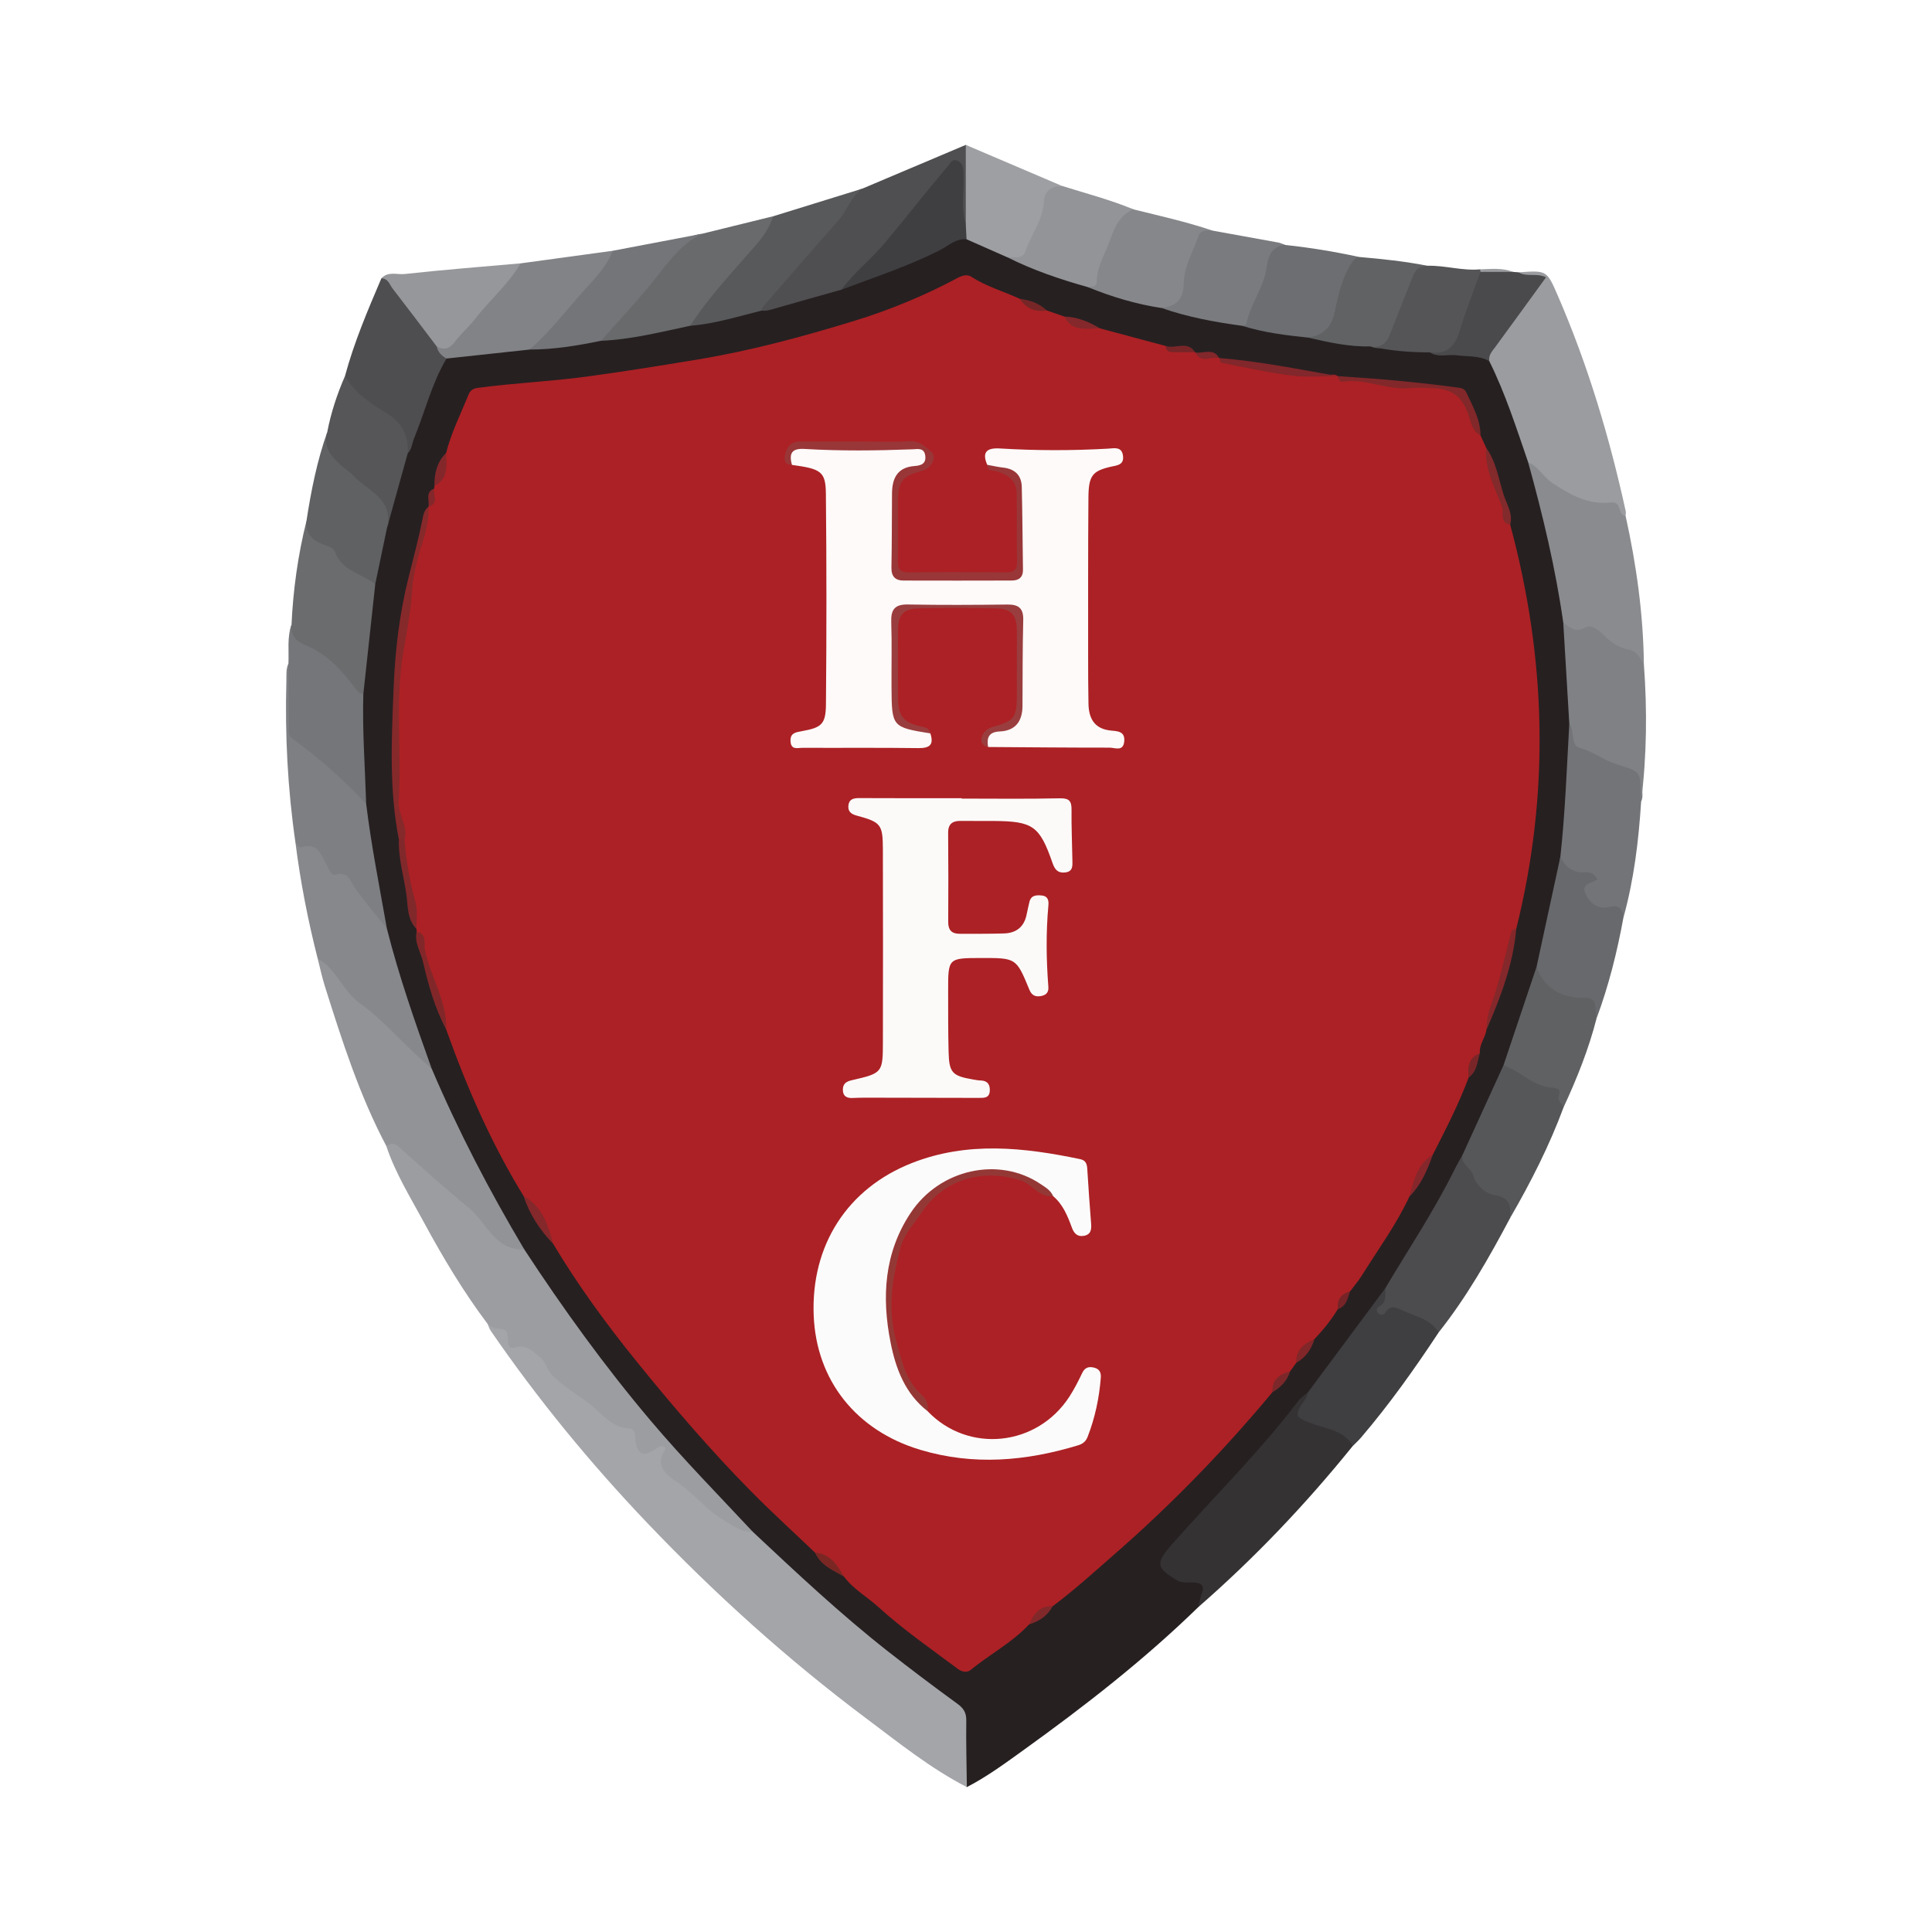 <?xml version="1.0" encoding="utf-8"?>
<!-- Generator: Adobe Illustrator 17.0.0, SVG Export Plug-In . SVG Version: 6.00 Build 0)  -->
<!DOCTYPE svg PUBLIC "-//W3C//DTD SVG 1.1//EN" "http://www.w3.org/Graphics/SVG/1.1/DTD/svg11.dtd">
<svg version="1.1" id="Layer_1" xmlns="http://www.w3.org/2000/svg" xmlns:xlink="http://www.w3.org/1999/xlink" x="0px" y="0px"
	 width="200px" height="200px" viewBox="0 0 200 200" enable-background="new 0 0 200 200" xml:space="preserve">

<g>
	<path fill="#262021" d="M124.059,166.355c-5.638,5.495-11.835,10.309-18.217,14.894c-1.86,1.336-3.708,2.697-5.753,3.751
		c-0.591-0.58-0.393-1.331-0.437-2.028c-0.119-1.878,0.577-3.958-0.331-5.587c-0.866-1.555-2.767-2.355-4.225-3.465
		c-6.109-4.652-11.9-9.661-17.345-15.073c-6.426-6.372-12.36-13.171-17.712-20.473c-2.144-2.926-4.172-5.93-6.115-8.993
		c-3.687-6.026-6.992-12.246-9.587-18.83c-1.908-4.731-3.524-9.556-4.663-14.535c-0.915-4.287-1.69-8.597-2.189-12.955
		c-0.188-3.699-0.598-7.391-0.286-11.1c0.41-3.776,0.482-7.592,1.279-11.324c0.44-1.984,0.719-4.004,1.245-5.971
		c0.712-2.59,1.308-5.214,2.165-7.765c1.014-2.733,1.966-5.488,3.052-8.193c0.305-0.76,0.596-1.541,1.426-1.918
		c1.892-0.699,3.911-0.386,5.853-0.725c0.838-0.146,1.709-0.161,2.558-0.302c2.486-0.052,4.928-0.489,7.38-0.837
		c3.111-0.244,6.122-1.093,9.202-1.523c2.488-0.342,4.884-1.117,7.348-1.571c2.791-0.514,5.454-1.492,8.174-2.262
		c3.864-1.204,7.615-2.689,11.223-4.525c0.594-0.302,1.17-0.643,1.872-0.604c1.555,0.485,2.972,1.291,4.468,1.915
		c2.702,1.189,5.476,2.187,8.286,3.088c2.519,0.827,5.053,1.603,7.651,2.148c2.729,0.738,5.501,1.274,8.273,1.813
		c2.244,0.474,4.504,0.862,6.769,1.223c2.146,0.327,4.283,0.715,6.447,0.914c1.998,0.287,4.02,0.324,6.018,0.6
		c1.668,0.455,3.407,0.04,5.086,0.418c0.491,0.111,1.003,0.099,1.347,0.544c1.53,2.387,2.291,5.103,3.248,7.73
		c0.365,1.003,0.659,2.036,1.002,3.052c1.623,5.494,2.996,11.042,3.672,16.744c0.27,3.423,0.518,6.847,0.688,10.276
		c-0.464,4.532-0.238,9.116-1.028,13.622c-0.687,3.858-1.406,7.712-2.493,11.484c-1.067,3.431-2.08,6.882-3.416,10.223
		c-1.407,3.134-2.584,6.375-4.272,9.381c-2.357,4.805-5.099,9.388-8.041,13.854c-2.653,3.654-5.239,7.358-8.097,10.86
		c-2.1,2.433-4.139,4.915-6.293,7.303c-2.563,2.841-5.086,5.725-7.734,8.482c-1.598,1.664-1.005,2.381,0.984,3.244
		c0.138,0.06,0.301,0.048,0.453,0.071C125.107,163.747,125.404,164.567,124.059,166.355z"/>
	<path fill="#A4A5A9" d="M77.921,158.565c4.539,4.257,9.077,8.518,13.977,12.366c2.366,1.858,4.773,3.667,7.206,5.437
		c0.646,0.47,0.936,0.93,0.925,1.743c-0.032,2.296,0.033,4.593,0.06,6.89c-3.745-1.927-7.01-4.562-10.357-7.067
		c-8.176-6.119-15.738-12.938-22.778-20.331c-5.902-6.197-11.317-12.798-16.164-19.856c-0.14-0.204-0.208-0.458-0.309-0.689
		c1.811-0.381,1.846-0.392,2.395,1.314c0.18,0.56,0.457,0.675,0.982,0.713c1.212,0.089,2.09,0.785,2.733,1.766
		c0.971,1.48,2.121,2.75,3.761,3.511c0.95,0.441,1.446,1.426,2.344,1.963c0.779,0.465,1.399,1.154,2.409,1.228
		c0.714,0.052,0.997,0.688,1.086,1.322c0.129,0.922,0.425,1.234,1.414,0.815c1.269-0.539,1.439-0.337,1.413,1.068
		c-0.022,1.206,0.801,2.006,1.638,2.59c0.76,0.531,1.484,1.059,2.12,1.73C74.234,156.614,76.162,157.467,77.921,158.565z"/>
	<path fill="#9C9DA0" d="M77.921,158.565c-1.25,0.086-2.244-0.754-3.148-1.293c-1.733-1.034-2.99-2.748-4.75-3.898
		c-0.629-0.411-2.372-1.503-1.23-3.208c0.312-0.466-0.364-0.574-0.635-0.369c-1.753,1.324-2.363,0.629-2.411-1.27
		c-0.007-0.274-0.23-0.633-0.57-0.647c-2.024-0.084-2.989-1.758-4.419-2.769c-1.239-0.876-2.506-1.665-3.599-2.748
		c-0.572-0.566-0.656-1.421-1.256-1.869c-0.737-0.55-1.401-1.381-2.558-1.008c-0.502,0.162-0.732-0.014-0.761-0.698
		c-0.051-1.208-0.17-1.181-1.325-1.275c-0.27-0.022-0.52-0.298-0.78-0.457c-2.519-3.347-4.659-6.935-6.647-10.611
		c-1.38-2.553-2.92-5.033-3.845-7.812c0.519-0.891,1.083-0.47,1.633-0.047c2.914,2.239,5.414,4.958,8.318,7.21
		c0.285,0.221,0.525,0.501,0.673,0.829c0.521,1.159,1.353,1.908,2.645,2.072c0.444,0.056,0.705,0.384,1.016,0.641
		c4.031,6.154,8.33,12.107,13.084,17.73C70.721,151.048,74.37,154.761,77.921,158.565z"/>
	<path fill="#9A9C9F" d="M158.192,47.849c-1.216-3.534-2.349-7.099-4.018-10.458c-0.441-0.729,0.038-1.241,0.407-1.792
		c1.168-1.743,2.511-3.356,3.703-5.08c0.312-0.451,0.743-0.848,0.829-1.424c-0.502-0.606-1.631,0.168-1.887-0.902
		c2.903-0.212,2.898-0.21,4.03,2.395c3.128,7.204,5.362,14.689,7.042,22.349c0.032,0.144-0.011,0.305-0.018,0.458
		c-0.042,0.028-0.111,0.089-0.123,0.08c-1.599-1.325-3.749-1.004-5.509-1.847C160.829,50.755,159.286,49.569,158.192,47.849z"/>
	<path fill="#929396" d="M54.273,129.339c-3.053,0.13-3.869-2.763-5.704-4.265c-2.511-2.056-4.919-4.24-7.343-6.4
		c-0.458-0.408-0.817-0.273-1.237-0.04c-2.788-5.271-4.589-10.923-6.371-16.58c-0.291-0.925-0.491-1.879-0.733-2.82
		c1.063-0.007,1.693,0.772,2.062,1.52c1.012,2.053,2.894,3.261,4.532,4.593c1.945,1.582,3.456,3.513,5.198,5.249
		C47.43,117.071,50.677,123.294,54.273,129.339z"/>
	<path fill="#343233" d="M124.059,166.355c0.108-0.445,0.168-0.908,0.334-1.33c0.374-0.953-0.099-1.189-0.925-1.218
		c-0.551-0.019-1.106,0.096-1.641-0.223c-2.213-1.321-2.188-1.802-0.459-3.763c4.342-4.926,9.044-9.536,13.022-14.783
		c0.27-0.357,0.674-0.613,1.016-0.915c0.378,0.497,0.016,0.869-0.238,1.229c-0.653,0.927-0.268,1.429,0.682,1.638
		c1.012,0.222,1.901,0.736,2.846,1.111c0.688,0.274,1.455,0.59,1.34,1.589C135.184,155.699,129.883,161.278,124.059,166.355z"/>
	<path fill="#8A8B8E" d="M158.192,47.849c1.065,0.445,1.569,1.529,2.519,2.156c1.865,1.231,3.746,2.287,6.057,2.011
		c1.156-0.138,0.657,1.315,1.511,1.378c1.121,5.064,1.833,10.178,1.897,15.373c-1.373-1.177-3.273-1.497-4.561-2.832
		c-0.428-0.444-1.05-0.726-1.688-0.5c-1.058,0.376-1.638-0.139-2.098-0.977C161.03,58.831,159.708,53.318,158.192,47.849z"/>
	<path fill="#87888C" d="M44.677,110.596c-2.602-2.115-4.737-4.804-7.42-6.735c-1.838-1.323-2.425-3.577-4.371-4.626
		c-1.006-3.955-1.79-7.952-2.299-12.001c1.687-0.241,2.866,0.397,3.503,2.002c0.113,0.284,0.263,0.611,0.548,0.722
		c2.882,1.125,4.032,3.755,5.416,6.183C41.294,101.055,42.971,105.83,44.677,110.596z"/>
	<path fill="#4C4B4E" d="M143.403,133.357c2.416-4.059,5.044-7.994,7.145-12.237c0.267-0.539,0.574-1.058,0.862-1.587
		c0.582,0.575,0.998,1.265,1.413,1.964c0.531,0.894,1.308,1.536,2.269,1.933c1.675,0.692,1.7,0.729,1.26,2.612
		c-2.195,4.137-4.502,8.203-7.422,11.887c-0.96-0.351-1.735-1.043-2.689-1.42c-0.946-0.373-1.823-0.947-2.872-0.269
		c-0.309,0.2-0.706,0.156-0.956-0.187c-0.245-0.335-0.198-0.731,0.076-0.979C143.01,134.6,143.17,133.966,143.403,133.357z"/>
	<path fill="#737478" d="M161.526,88.713c0.505-4.587,0.664-9.197,0.928-13.8c0.224-0.056,0.453,0.014,0.493,0.222
		c0.514,2.679,3.03,2.773,4.858,3.528c2.12,0.875,2.219,0.649,2.199,2.963c-0.004,0.451,0.095,0.916-0.115,1.351
		c-0.257,4.058-0.742,8.082-1.833,12.013c-0.526-0.41-1.055-0.766-1.786-0.706c-0.575,0.048-1.1-0.188-1.554-0.543
		c-0.579-0.453-1.091-0.972-0.939-1.788c0.151-0.811,0.816-0.955,1.478-1.025c-0.742-0.16-1.57-0.097-2.275-0.421
		C162.248,90.171,161.269,89.905,161.526,88.713z"/>
	<path fill="#3F3E40" d="M143.403,133.357c-0.021,0.694,0.174,1.449-0.631,1.896c-0.24,0.133-0.332,0.416-0.145,0.65
		c0.242,0.302,0.624,0.247,0.783-0.019c0.546-0.913,1.242-0.467,1.838-0.198c1.314,0.594,2.839,0.87,3.682,2.244
		c-2.494,3.774-5.108,7.46-8.051,10.903c-0.26,0.304-0.561,0.573-0.843,0.859c-0.837-1.571-2.551-1.729-3.946-2.228
		c-2.075-0.742-2.232-0.857-0.942-2.65c0.138-0.192,0.174-0.458,0.257-0.69C138.072,140.534,140.737,136.945,143.403,133.357z"/>
	<path fill="#7F8184" d="M169.888,82.978c-0.016-0.255-0.043-0.51-0.045-0.765c-0.026-2.426-0.055-2.33-2.425-3.07
		c-1.331-0.416-2.466-1.319-3.872-1.714c-1.031-0.289-0.487-1.758-1.093-2.515c-0.208-3.485-0.416-6.971-0.625-10.456
		c0.68,0.443,1.201,1.112,2.251,0.511c0.678-0.388,1.466,0.298,1.973,0.812c0.741,0.752,1.556,1.278,2.576,1.478
		c0.858,0.169,1.146,0.888,1.546,1.508C170.526,73.513,170.475,78.251,169.888,82.978z"/>
	<path fill="#4F4E50" d="M87.104,29.988c-2.223,0.628-4.448,1.247-6.667,1.888c-0.535,0.155-1.056,0.346-1.626,0.282
		c-0.25-0.684,0.281-1.026,0.642-1.428c2.452-2.736,4.835-5.533,7.202-8.343c0.831-0.987,1.158-2.434,2.608-2.857
		c3.572-1.51,7.144-3.021,10.716-4.531c0.389,0.321,0.496,0.77,0.496,1.233c0.003,2.184,0.175,4.371-0.109,6.547
		c-0.607,1.062-0.848,0.282-0.939-0.251c-0.198-1.157-0.04-2.339-0.096-3.508c-0.028-0.585,0.27-1.431-0.373-1.665
		c-0.656-0.238-0.956,0.615-1.32,1.057c-2.619,3.181-5.14,6.444-7.964,9.455C88.901,28.694,87.947,29.266,87.104,29.988z"/>
	<path fill="#4E4D4F" d="M46.222,37.116c-1.536,2.596-2.237,5.532-3.367,8.294c-0.208,0.508-0.22,1.101-0.648,1.515
		c-0.084-0.063-0.193-0.135-0.199-0.225c-0.14-2.308-1.88-3.338-3.509-4.501c-1.187-0.848-2.593-1.565-2.783-3.281
		c0.938-3.486,2.351-6.794,3.763-10.103c0.814-0.407,1.06,0.34,1.377,0.755c1.538,2.015,3.094,4.017,4.552,6.091
		C45.644,36.165,46.125,36.534,46.222,37.116z"/>
	<path fill="#7E7F83" d="M40.053,96.14c-1.091-1.371-2.221-2.713-3.256-4.124c-0.549-0.748-0.695-1.884-2.097-1.468
		c-0.44,0.131-0.572-0.492-0.779-0.829c-0.649-1.058-0.93-2.626-2.807-1.982c-0.106,0.036-0.349-0.327-0.528-0.504
		c-0.807-5.555-1.095-11.139-0.941-16.747c0.017-0.605-0.056-1.226,0.214-1.804c0.74,0.772,0.524,1.764,0.418,2.617
		c-0.388,3.136,0.344,5.532,3.279,7.315c1.763,1.071,3.466,2.541,4.35,4.609C38.438,87.559,39.294,91.841,40.053,96.14z"/>
	<path fill="#565759" d="M156.352,126.042c0.045-1.194-0.02-2.092-1.655-2.332c-0.872-0.128-1.901-0.98-2.22-2.092
		c-0.223-0.778-1.305-1.093-1.067-2.085c1.412-3.089,2.824-6.179,4.236-9.268c0.659-0.286,1.168,0.085,1.679,0.398
		c1.116,0.684,2.221,1.337,3.552,1.593c1.367,0.263,0.764,1.519,0.992,2.353C160.393,118.595,158.476,122.368,156.352,126.042z"/>
	<path fill="#6B6C6D" d="M38.848,60.462c-0.412,3.792-0.823,7.583-1.235,11.375c-0.552,0.391-0.888-0.039-1.137-0.385
		c-1.426-1.987-3.22-3.511-5.418-4.597c-0.858-0.424-1.256-1.176-0.882-2.17c0.168-3.63,0.665-7.213,1.546-10.74
		c0.584,1.109,1.741,1.657,2.515,2.488C35.654,57.953,37.483,58.934,38.848,60.462z"/>
	<path fill="#828387" d="M46.222,37.116c-0.49-0.284-0.892-0.64-1.002-1.233c1.379-0.237,2.126-1.328,2.945-2.267
		c1.544-1.769,3.095-3.533,4.612-5.327c0.33-0.39,0.644-0.797,1.12-1.027c3.174-0.433,6.349-0.866,9.523-1.299
		c0.293,0.744-0.172,1.295-0.559,1.79c-1.781,2.282-3.783,4.38-5.613,6.623c-0.644,0.79-1.572,1.27-2.429,1.811
		C51.955,36.497,49.088,36.806,46.222,37.116z"/>
	<path fill="#747679" d="M30.176,64.685c-0.164,1.122,0.627,1.781,1.411,2.092c2.386,0.946,3.919,2.781,5.387,4.724
		c0.171,0.227,0.377,0.316,0.639,0.336c-0.111,3.8,0.177,7.591,0.293,11.385c-2.319-2.485-4.852-4.731-7.6-6.73
		c-0.523-0.38-0.384-0.902-0.391-1.39c-0.03-2.14-0.039-4.28-0.056-6.42C29.924,67.347,29.706,65.989,30.176,64.685z"/>
	<path fill="#68696C" d="M161.526,88.713c0.522,1.026,1.283,1.667,2.508,1.586c0.544-0.036,1.013,0.099,1.323,0.723
		c-0.49,0.411-1.71,0.43-1.247,1.461c0.434,0.967,1.277,1.69,2.448,1.411c1.044-0.248,1.435,0.133,1.498,1.096
		c-0.65,3.554-1.522,7.048-2.782,10.439c-0.508-1.003-1.015-1.704-2.443-1.709c-1.94-0.007-3.745-2.007-3.768-3.632
		C159.884,96.297,160.705,92.505,161.526,88.713z"/>
	<path fill="#686A6B" d="M71.441,33.727c-3.055,0.645-6.089,1.418-9.23,1.554c-0.229-0.477,0.085-0.807,0.372-1.067
		c2.352-2.125,3.903-4.964,6.297-7.05c0.193-0.168,0.374-0.365,0.48-0.593c0.654-1.414,1.78-2.158,3.295-2.367
		c2.461-0.606,4.922-1.212,7.384-1.818c0.181,1.518-0.96,2.399-1.735,3.408c-1.827,2.38-4.079,4.416-5.714,6.954
		C72.296,33.206,71.82,33.397,71.441,33.727z"/>
	<path fill="#58595B" d="M71.441,33.727c1.965-3.034,4.449-5.639,6.809-8.352c0.739-0.849,1.435-1.847,1.788-2.987
		c3.075-0.952,6.15-1.904,9.225-2.856c-1.169,0.82-1.548,2.233-2.452,3.258c-2.585,2.931-5.144,5.884-7.706,8.835
		c-0.131,0.15-0.197,0.356-0.294,0.535C76.374,32.77,73.966,33.523,71.441,33.727z"/>
	<path fill="#86878A" d="M120.267,31.891c-2.644-0.399-5.185-1.163-7.657-2.17c0.668-1.043,0.961-2.24,1.281-3.403
		c0.401-1.455,1.232-2.669,1.935-3.956c0.304-0.556,0.766-0.966,1.497-0.693c2.738,0.686,5.5,1.288,8.178,2.199
		c-1.932,1.505-2.204,3.76-2.593,5.923C122.609,31.453,122.001,32.029,120.267,31.891z"/>
	<path fill="#606163" d="M159.063,100.088c0.732,2.17,2.618,3.289,4.977,3.206c1.466-0.052,1.024,1.298,1.234,2.135
		c-0.814,3.179-2.027,6.21-3.405,9.179c-0.123-0.38-0.652-0.605-0.521-1.051c0.26-0.886-0.018-0.896-0.873-0.984
		c-0.989-0.101-1.998-0.664-2.847-1.245c-0.636-0.435-1.295-0.758-1.981-1.064C156.785,106.872,157.924,103.48,159.063,100.088z"/>
	<path fill="#6C6E71" d="M135.386,34.945c-2.293-0.24-4.579-0.516-6.789-1.217c0.521-2.445,1.926-4.58,2.436-7.045
		c0.178-0.859,0.771-1.735,1.998-1.327c2.574,0.274,5.125,0.691,7.654,1.245c-1.105,1.905-1.737,3.974-2.261,6.102
		C137.989,34.467,137.066,35.057,135.386,34.945z"/>
	<path fill="#939498" d="M117.324,21.669c-1.803,0.745-2.129,2.583-2.764,4.071c-0.452,1.06-1.033,2.176-1.027,3.429
		c0.003,0.572-0.538,0.49-0.922,0.551c-2.854-0.799-5.654-1.743-8.31-3.078c2.329-1.099,2.697-3.4,3.296-5.512
		c0.468-1.648,0.811-2.029,2.304-1.899C112.384,20.018,114.912,20.666,117.324,21.669z"/>
	<path fill="#9E9FA2" d="M109.901,19.232c-1.069,0.036-1.791,0.58-1.841,1.638c-0.091,1.925-1.328,3.391-1.894,5.121
		c-0.297,0.907-1.196,0.557-1.865,0.652c-1.416-0.624-2.831-1.249-4.247-1.873c-0.406-0.493-0.486-1.002-0.077-1.536
		c0-2.745,0.001-5.489,0.001-8.234C103.286,16.411,106.594,17.821,109.901,19.232z"/>
	<path fill="#5F6162" d="M38.848,60.462c-1.416-1.081-3.461-1.356-4.178-3.351c-0.171-0.476-0.777-0.582-1.256-0.767
		c-1.077-0.415-1.79-1.133-1.692-2.399c0.482-3.13,1.093-6.229,2.158-9.223c0.413,2.82,2.723,4.167,4.676,5.645
		c1.593,1.205,2.112,2.45,1.508,4.266C39.659,56.576,39.253,58.519,38.848,60.462z"/>
	<path fill="#7A7B7E" d="M133.031,25.355c-1.354,0.127-1.761,1.171-1.894,2.232c-0.272,2.165-1.729,3.882-2.124,5.987
		c-0.014,0.075-0.272,0.103-0.417,0.154c-2.827-0.383-5.625-0.895-8.329-1.837c1.512-0.199,2.256-0.904,2.273-2.586
		c0.018-1.713,0.97-3.254,1.524-4.866c0.231-0.671,0.881-0.566,1.436-0.571c2.277,0.411,4.555,0.819,6.83,1.239
		C132.572,25.151,132.798,25.27,133.031,25.355z"/>
	<path fill="#747579" d="M72.655,24.204c-2.518,1.236-3.901,3.594-5.621,5.63c-1.564,1.852-3.212,3.633-4.822,5.446
		c-2.439,0.5-4.89,0.907-7.391,0.906c2.156-1.875,3.866-4.163,5.772-6.269c1.093-1.208,2.245-2.381,2.829-3.955
		C66.499,25.377,69.577,24.791,72.655,24.204z"/>
	<path fill="#565658" d="M40.065,54.633c0.73-3.059-2.077-3.829-3.548-5.457c-0.336-0.372-0.795-0.629-1.172-0.968
		c-1.033-0.929-1.93-1.924-1.465-3.486c0.381-2.008,1.024-3.933,1.837-5.804c1.006,1.789,2.665,2.859,4.346,3.884
		c1.565,0.954,2.254,2.32,2.144,4.123C41.493,49.494,40.779,52.063,40.065,54.633z"/>
	<path fill="#96979A" d="M53.898,27.261c-1.275,2.173-3.212,3.805-4.739,5.774c-0.647,0.834-1.468,1.535-2.101,2.378
		c-0.531,0.708-1.087,0.85-1.837,0.469c-1.523-2.005-3.034-4.019-4.577-6.008c-0.318-0.411-0.461-1.055-1.164-1.059
		c0.683-0.76,1.622-0.362,2.416-0.449C45.889,27.925,49.896,27.616,53.898,27.261z"/>
	<path fill="#606263" d="M135.386,34.945c1.549-0.187,2.445-1.071,2.765-2.579c0.388-1.831,0.774-3.657,1.851-5.254
		c0.193-0.286,0.377-0.444,0.683-0.511c2.378,0.204,4.75,0.453,7.096,0.912c-1.065,0.882-1.626,2.066-2.032,3.351
		c-0.416,1.318-0.95,2.591-1.487,3.865c-0.475,1.127-1.212,1.585-2.405,1.132C139.649,35.916,137.517,35.432,135.386,34.945z"/>
	<path fill="#555557" d="M141.857,35.86c1.099,0.198,1.693-0.34,2.066-1.324c0.76-2.001,1.577-3.979,2.352-5.974
		c0.274-0.706,0.748-1.066,1.506-1.05c1.827-0.047,3.611,0.544,5.446,0.369c0.123,0.118,0.204,0.26,0.244,0.425
		c-0.6,2.466-1.512,4.83-2.48,7.164c-0.556,1.34-1.767,1.318-2.982,1.006C145.936,36.483,143.883,36.303,141.857,35.86z"/>
	<path fill="#4A4A4C" d="M148.008,36.477c1.717,0.244,2.6-0.561,3.084-2.184c0.621-2.081,1.433-4.105,2.163-6.153
		c1.13-0.196,2.26-0.21,3.389,0.008c0.194,0.015,0.387,0.03,0.581,0.044c0.817,0.518,1.801,0.034,2.823,0.509
		c-1.767,2.431-3.498,4.826-5.248,7.208c-0.332,0.452-0.735,0.852-0.626,1.481c-1.037-0.603-2.211-0.454-3.33-0.608
		C149.902,36.652,148.902,37.049,148.008,36.477z"/>
	<path fill="#9A9C9F" d="M156.644,28.148c-1.13-0.003-2.26-0.005-3.389-0.008c-0.013-0.086-0.023-0.172-0.028-0.259
		C154.376,27.843,155.532,27.713,156.644,28.148z"/>
	<path fill="#AC2125" d="M131.713,144.128c-4.975,5.986-10.372,11.549-16.239,16.677c-2.136,1.866-4.227,3.774-6.501,5.472
		c-0.928,0.483-1.703,1.166-2.449,1.887c-1.768,1.896-4.081,3.097-6.062,4.723c-0.324,0.266-0.862,0.209-1.286-0.108
		c-2.795-2.09-5.672-4.074-8.258-6.43c-1.159-1.056-2.571-1.826-3.526-3.113c-0.924-0.939-1.885-1.834-3.025-2.512
		c-2.245-2.146-4.548-4.236-6.724-6.449c-4.146-4.216-7.989-8.698-11.712-13.297c-3.151-3.894-6.094-7.912-8.662-12.209
		c-0.937-1.702-1.734-3.491-3.065-4.949c-3.334-5.426-5.865-11.226-8-17.21c-0.943-3.413-2.096-6.763-3.071-10.167
		c-0.01-0.093-0.015-0.186-0.014-0.28c-0.596-3.084-1.291-6.152-1.525-9.296c-1.059-4.988-0.493-10.042-0.604-15.068
		c-0.065-2.902,0.689-5.717,1.039-8.575c0.449-3.667,1.465-7.197,2.327-10.767l-0.005,0c0.585-0.505,0.085-1.354,0.597-1.882
		c0.002-0.087,0.009-0.174,0.022-0.261c0.768-1.013,0.787-2.29,1.212-3.425c0.535-2.114,1.518-4.056,2.334-6.062
		c0.165-0.405,0.453-0.607,0.925-0.671c3.74-0.508,7.513-0.661,11.258-1.167c3.882-0.525,7.742-1.147,11.604-1.787
		c5.456-0.905,10.78-2.351,16.044-3.958c3.711-1.133,7.337-2.628,10.782-4.472c0.51-0.273,1.012-0.391,1.441-0.113
		c1.557,1.012,3.337,1.51,5,2.274c0.853,0.586,1.822,0.901,2.796,1.207c0.606,0.21,1.212,0.419,1.818,0.629
		c1.066,0.926,2.469,0.838,3.712,1.233c2.259,0.604,4.519,1.208,6.778,1.812c0.889,0.816,2.147-0.09,3.051,0.654l-0.008,0.007
		c0.721,0.65,1.758-0.031,2.485,0.59l-0.002-0.002c1.152,0.518,2.426,0.625,3.629,0.821c2.721,0.443,5.449,0.996,8.235,0.902
		c0.163-0.005,0.289,0.073,0.418,0.15l-0.003,0.001c0.286,0.26,0.636,0.302,1,0.297c2.744-0.035,5.4,0.85,8.175,0.675
		c3.103-0.196,4.695,1.619,5.287,4.493c0.053,0.258,0.144,0.486,0.325,0.676c0.192,0.42,0.383,0.841,0.575,1.261
		c0.728,2.69,1.642,5.322,2.493,7.974c3.753,13.891,4.121,27.833,0.629,41.833c-0.645,1.615-1.018,3.33-1.421,4.995
		c-0.453,1.871-1.41,3.567-1.667,5.479c-0.131,0.83-0.765,1.519-0.679,2.41c-0.72,0.684-0.787,1.671-1.163,2.514
		c-1.019,2.757-2.372,5.358-3.699,7.972c-1.087,1.299-1.624,2.905-2.437,4.357c-1.338,2.89-3.228,5.449-4.901,8.138
		c-0.368,0.591-0.828,1.125-1.246,1.685c-0.628,0.465-0.839,1.217-1.259,1.825c-0.688,1.125-1.506,2.148-2.42,3.097
		c-0.719,0.749-1.411,1.517-1.88,2.457c-0.212,0.295-0.424,0.59-0.637,0.885C132.884,142.635,132.08,143.196,131.713,144.128z"/>
	<path fill="#3F3F41" d="M99.978,23.234c0.025,0.512,0.051,1.024,0.077,1.536c-1.115-0.103-1.901,0.695-2.773,1.136
		c-3.281,1.657-6.758,2.79-10.177,4.083c1.287-1.763,3.025-3.099,4.433-4.769c2.222-2.635,4.319-5.371,6.562-7.987
		c0.295-0.344,0.429-0.845,1.049-0.575c0.515,0.224,0.553,0.64,0.586,1.127C99.858,19.599,99.432,21.439,99.978,23.234z"/>
	<path fill="#86292B" d="M44.355,52.456c0.13,1.79-0.564,3.408-1.03,5.08c-0.347,1.242-0.611,2.585-0.686,3.797
		c-0.128,2.068-0.524,4.122-0.869,6.098c-0.905,5.182-0.158,10.347-0.495,15.501c-0.092,1.406,1.009,2.57,0.61,3.984
		c-0.198,0.179-0.395,0.179-0.591-0.003c-1.041-5.266-0.751-10.6-0.537-15.891c0.153-3.783,0.613-7.575,1.55-11.307
		c0.491-1.958,1.021-3.926,1.417-5.916C43.825,53.29,43.912,52.794,44.355,52.456z"/>
	<path fill="#82282A" d="M153.265,45.078c-0.849-0.42-0.982-1.293-1.23-2.055c-0.636-1.955-1.716-2.797-3.82-2.845
		c-0.763-0.017-1.534-0.079-2.289-0.002c-2.339,0.239-4.525-1.012-6.873-0.663c-0.36,0.053-0.525-0.241-0.575-0.576
		c4.219,0.26,8.426,0.633,12.615,1.208c0.343,0.047,0.572,0.204,0.71,0.501C152.464,42.065,153.252,43.444,153.265,45.078z"/>
	<path fill="#82272B" d="M138.48,38.936c-1.578-0.004-3.176,0.149-4.73-0.049c-2.449-0.311-4.869-0.851-7.296-1.324
		c-0.114-0.022-0.173-0.327-0.257-0.501C130.337,37.392,134.401,38.211,138.48,38.936z"/>
	<path fill="#822729" d="M43.133,96.442c1.121,0.217,0.735,1.325,0.853,1.883c0.591,2.807,2.293,5.314,2.219,8.284
		c-1.186-2.23-1.863-4.647-2.427-7.08C43.541,98.512,42.866,97.565,43.133,96.442z"/>
	<path fill="#84282B" d="M153.874,106.62c0.013-0.849,0.125-1.62,0.44-2.476c0.852-2.313,1.38-4.746,1.994-7.143
		c0.107-0.418,0.101-0.82,0.653-0.855C156.649,99.849,155.33,103.254,153.874,106.62z"/>
	<path fill="#81282B" d="M41.294,86.912c0.197,0.001,0.394,0.002,0.591,0.003c0.152,2.217,0.551,4.383,1.139,6.531
		c0.233,0.85,0.074,1.807,0.094,2.715c-0.962-0.933-0.888-2.324-1.029-3.403C41.834,90.815,41.221,88.901,41.294,86.912z"/>
	<path fill="#822A2C" d="M156.333,54.313c-1.136-0.202-0.627-1.27-0.851-1.871c-0.734-1.968-1.813-3.882-1.642-6.104
		c1.056,1.469,1.293,3.256,1.83,4.914C155.986,52.227,156.643,53.184,156.333,54.313z"/>
	<path fill="#84282B" d="M54.203,123.819c1.962,1.067,2.525,3.001,3.066,4.949C55.888,127.34,54.82,125.719,54.203,123.819z"/>
	<path fill="#86272C" d="M145.895,123.873c0.44-1.66,0.813-3.359,2.437-4.357C147.764,121.104,147.125,122.654,145.895,123.873z"/>
	<path fill="#83272B" d="M46.181,46.888c0.048,1.301,0.268,2.664-1.212,3.424C44.954,49.023,45.224,47.834,46.181,46.888z"/>
	<path fill="#7A2724" d="M84.367,160.724c1.601,0.124,2.318,1.312,3.025,2.512C86.252,162.556,84.958,162.063,84.367,160.724z"/>
	<path fill="#84282B" d="M113.893,34.002c-1.363-0.031-2.891,0.433-3.712-1.233C111.542,32.807,112.745,33.323,113.893,34.002z"/>
	<path fill="#81282A" d="M106.523,168.164c0.479-1.066,1.088-1.965,2.449-1.887C108.44,167.275,107.577,167.843,106.523,168.164z"/>
	<path fill="#812629" d="M134.19,141.074c-0.073-1.354,0.814-1.974,1.88-2.457C135.759,139.677,135.175,140.529,134.19,141.074z"/>
	<path fill="#7C282A" d="M131.713,144.128c-0.07-1.303,0.735-1.864,1.841-2.169C133.251,142.946,132.584,143.624,131.713,144.128z"
		/>
	<path fill="#782528" d="M123.722,36.467c-0.749-0.002-1.499-0.008-2.248-0.005c-0.45,0.002-0.794-0.111-0.803-0.649
		C121.662,36.153,122.926,35.218,123.722,36.467z"/>
	<path fill="#772627" d="M108.364,32.14c-1.196,0.208-2.128-0.193-2.796-1.207C106.618,31.06,107.577,31.4,108.364,32.14z"/>
	<path fill="#7A2629" d="M152.032,111.544c-0.11-1.068-0.048-2.057,1.163-2.514C152.925,109.922,152.909,110.932,152.032,111.544z"
		/>
	<path fill="#82272B" d="M126.199,37.064c-0.828-0.2-1.899,0.627-2.485-0.59C124.545,36.66,125.591,35.94,126.199,37.064z"/>
	<path fill="#762427" d="M138.49,135.52c-0.101-0.967,0.309-1.582,1.259-1.825C139.5,134.421,139.386,135.241,138.49,135.52z"/>
	<path fill="#83272B" d="M44.947,50.573c-0.16,0.64,0.561,1.559-0.597,1.882C44.49,51.809,43.971,50.954,44.947,50.573z"/>
	<path fill="#FDFAF9" d="M102.197,48.117c-0.581-1.352-0.006-1.772,1.31-1.692c3.731,0.227,7.463,0.23,11.196,0.019
		c0.627-0.035,1.425-0.258,1.551,0.745c0.123,0.978-0.66,0.984-1.297,1.134c-1.864,0.439-2.265,0.913-2.283,3.177
		c-0.044,5.474-0.029,10.948-0.031,16.422c-0.001,1.637,0.007,3.274,0.036,4.911c0.027,1.568,0.634,2.648,2.376,2.801
		c0.64,0.056,1.407,0.084,1.33,1.077c-0.087,1.136-0.964,0.685-1.521,0.685c-4.192,0.004-8.385-0.038-12.577-0.066
		c-0.766-1.005-0.162-1.488,0.729-1.767c2.41-0.754,2.556-0.923,2.557-3.41c0.001-2.507-0.061-5.016,0.028-7.52
		c0.04-1.114-0.399-1.547-1.401-1.755c-0.97-0.201-1.936-0.094-2.901-0.107c-2.097-0.028-4.196-0.04-6.293,0
		c-2.115,0.04-2.352,0.311-2.353,2.4c-0.002,2.405-0.005,4.81,0.001,7.214c0.005,2.124,0.545,2.754,2.697,3.145
		c0.353,0.064,0.718,0.068,0.958,0.393c0.382,1.162-0.044,1.538-1.245,1.521c-3.99-0.055-7.981-0.014-11.971-0.031
		c-0.502-0.002-1.198,0.262-1.257-0.663c-0.056-0.866,0.518-0.942,1.167-1.06c2.048-0.37,2.48-0.709,2.499-2.789
		c0.066-7.264,0.068-14.529-0.007-21.793c-0.024-2.297-0.503-2.576-3.517-2.98c-0.6-1.385-0.294-1.9,1.31-1.942
		c2.608-0.069,5.218-0.02,7.827-0.02c1.125,0,2.254-0.063,3.375,0.036c0.717,0.063,1.485,0.2,1.523,1.167
		c0.034,0.896-0.629,0.989-1.316,1.162c-1.463,0.368-2.018,1.117-2.034,2.648c-0.025,2.353,0.021,4.707-0.019,7.059
		c-0.018,1.04,0.36,1.477,1.429,1.468c3.376-0.028,6.753-0.02,10.129-0.004c0.961,0.005,1.398-0.34,1.384-1.347
		c-0.034-2.455-0.001-4.911-0.016-7.367c-0.008-1.31-0.706-2.089-1.957-2.366C103.112,48.513,102.593,48.498,102.197,48.117z"/>
	<path fill="#FCFAF9" d="M99.551,82.67c3.382,0,6.765,0.046,10.145-0.029c0.972-0.021,1.239,0.267,1.229,1.182
		c-0.019,1.741,0.06,3.483,0.089,5.225c0.009,0.564,0.078,1.17-0.742,1.268c-0.755,0.09-1.075-0.289-1.312-0.97
		c-1.339-3.854-2.025-4.329-6.086-4.359c-1.127-0.008-2.255,0.009-3.382-0.008c-0.855-0.013-1.349,0.279-1.342,1.236
		c0.025,3.075,0.03,6.15,0.008,9.224c-0.006,0.852,0.369,1.229,1.184,1.226c1.537-0.005,3.075,0.016,4.611-0.036
		c1.284-0.044,2.095-0.714,2.334-2.015c0.074-0.402,0.181-0.799,0.266-1.199c0.159-0.752,0.722-0.773,1.31-0.712
		c0.613,0.064,0.712,0.514,0.667,1.011c-0.258,2.814-0.223,5.628-0.005,8.441c0.045,0.577-0.231,0.858-0.757,0.956
		c-0.574,0.107-0.965-0.066-1.206-0.652c-1.356-3.295-1.364-3.292-4.986-3.287c-3.426,0.005-3.431,0.005-3.425,3.4
		c0.004,2.101-0.008,4.203,0.046,6.303c0.056,2.183,0.371,2.503,2.547,2.875c0.252,0.043,0.507,0.095,0.761,0.1
		c0.73,0.015,0.999,0.428,0.956,1.094c-0.047,0.732-0.59,0.711-1.121,0.71c-3.485-0.01-6.969-0.017-10.454-0.021
		c-0.871-0.001-1.744-0.013-2.613,0.029c-0.621,0.03-1.007-0.18-1.02-0.825c-0.012-0.589,0.282-0.866,0.903-1.008
		c3.21-0.738,3.235-0.774,3.241-4.005c0.013-6.611,0.015-13.222-0.002-19.833c-0.007-2.657-0.175-2.873-2.732-3.567
		c-0.616-0.167-0.902-0.471-0.836-1.055c0.072-0.64,0.527-0.754,1.115-0.751c3.535,0.021,7.071,0.01,10.606,0.01
		C99.551,82.642,99.551,82.656,99.551,82.67z"/>
	<path fill="#FCFBFB" d="M96.027,146.087c4.205,4.402,11.343,3.668,14.691-1.528c0.497-0.772,0.917-1.598,1.313-2.428
		c0.279-0.584,0.686-0.693,1.249-0.548c0.548,0.141,0.715,0.516,0.674,1.04c-0.164,2.105-0.598,4.149-1.364,6.12
		c-0.178,0.457-0.486,0.724-0.98,0.874c-5.405,1.645-10.839,2.116-16.337,0.469c-6.644-1.99-10.773-7.192-11.04-13.912
		c-0.289-7.271,3.487-13.149,10.174-15.78c5.748-2.261,11.572-1.618,17.407-0.401c0.578,0.12,0.705,0.483,0.738,0.991
		c0.12,1.891,0.247,3.782,0.398,5.67c0.05,0.626-0.013,1.145-0.745,1.279c-0.692,0.127-1.034-0.276-1.25-0.864
		c-0.442-1.203-0.92-2.386-1.937-3.246c-1.606-1.062-3.17-2.106-5.195-2.368c-2.618-0.338-4.912,0.229-6.923,1.867
		c-4.362,3.552-5.242,8.404-4.767,13.617c0.276,3.03,1.006,5.991,3.388,8.212C95.786,145.397,95.871,145.767,96.027,146.087z"/>
	<path fill="#993638" d="M102.197,48.117c0.551,0.099,1.099,0.228,1.655,0.29c1.202,0.134,1.891,0.789,1.921,1.987
		c0.07,2.863,0.083,5.727,0.124,8.591c0.011,0.789-0.441,1.109-1.152,1.111c-3.735,0.011-7.47,0.013-11.205,0.002
		c-0.859-0.003-1.277-0.416-1.259-1.342c0.052-2.557,0.038-5.116,0.06-7.674c0.013-1.556,0.545-2.703,2.313-2.836
		c0.669-0.05,1.241-0.217,1.127-1.078c-0.111-0.844-0.779-0.676-1.308-0.656c-3.735,0.14-7.471,0.185-11.201-0.038
		c-1.391-0.083-1.583,0.54-1.297,1.654c-0.918-0.023-0.78-0.721-0.664-1.223c0.174-0.753,0.702-1.208,1.542-1.205
		c2.204,0.007,4.408,0.005,6.612,0.005c1.538,0,3.082,0.079,4.611-0.035c1.018-0.076,1.654,0.511,2.286,1.041
		c0.698,0.586,0.118,1.753-0.947,2.042c-2.012,0.545-2.448,1.104-2.452,3.163c-0.003,2.05,0.027,4.101-0.015,6.151
		c-0.017,0.843,0.248,1.194,1.134,1.185c3.331-0.034,6.664-0.032,9.995-0.003c0.821,0.007,1.219-0.206,1.201-1.117
		c-0.047-2.357,0.005-4.716-0.033-7.073c-0.021-1.323-0.937-1.946-2.075-2.261C102.735,48.677,102.211,48.8,102.197,48.117z"/>
	<path fill="#9A3D3E" d="M96.308,75.922c-3.96-0.641-3.992-0.671-4.019-4.765c-0.015-2.252,0.048-4.506-0.028-6.755
		c-0.044-1.299,0.363-1.852,1.735-1.826c3.428,0.065,6.858,0.045,10.286,0.006c1.157-0.013,1.673,0.373,1.643,1.6
		c-0.074,2.967-0.061,5.936-0.077,8.904c-0.008,1.576-0.73,2.562-2.348,2.634c-1.158,0.051-1.369,0.653-1.214,1.611
		c-0.566-0.112-0.803-0.508-0.657-1.011c0.161-0.553,0.58-0.923,1.17-1.083c2.167-0.59,2.463-0.971,2.468-3.173
		c0.005-2.25-0.002-4.5-0.004-6.75c-0.002-1.629-0.552-2.299-2.178-2.337c-2.658-0.062-5.319-0.067-7.977,0
		c-1.627,0.041-2.147,0.701-2.147,2.366c0,2.301-0.01,4.602,0.004,6.904c0.012,1.895,0.594,2.596,2.467,2.974
		C95.871,75.308,96.22,75.434,96.308,75.922z"/>
	<path fill="#943836" d="M96.027,146.087c-2.317-1.805-3.289-4.364-3.833-7.101c-0.935-4.703-0.668-9.28,2.064-13.41
		c3.023-4.571,9.16-5.902,13.462-3.005c0.502,0.338,1.047,0.644,1.298,1.25c-1.434,0.183-2.103-1.198-3.304-1.599
		c-3.778-1.259-7.924-0.31-10.336,3.345c-0.763,1.156-1.761,2.159-2.135,3.531c-0.876,3.215-1.4,6.42-0.448,9.764
		c0.37,1.299,0.628,2.582,1.283,3.8c0.351,0.652,0.75,1.19,1.27,1.665C95.877,144.812,96.152,145.365,96.027,146.087z"/>
</g>
</svg>
